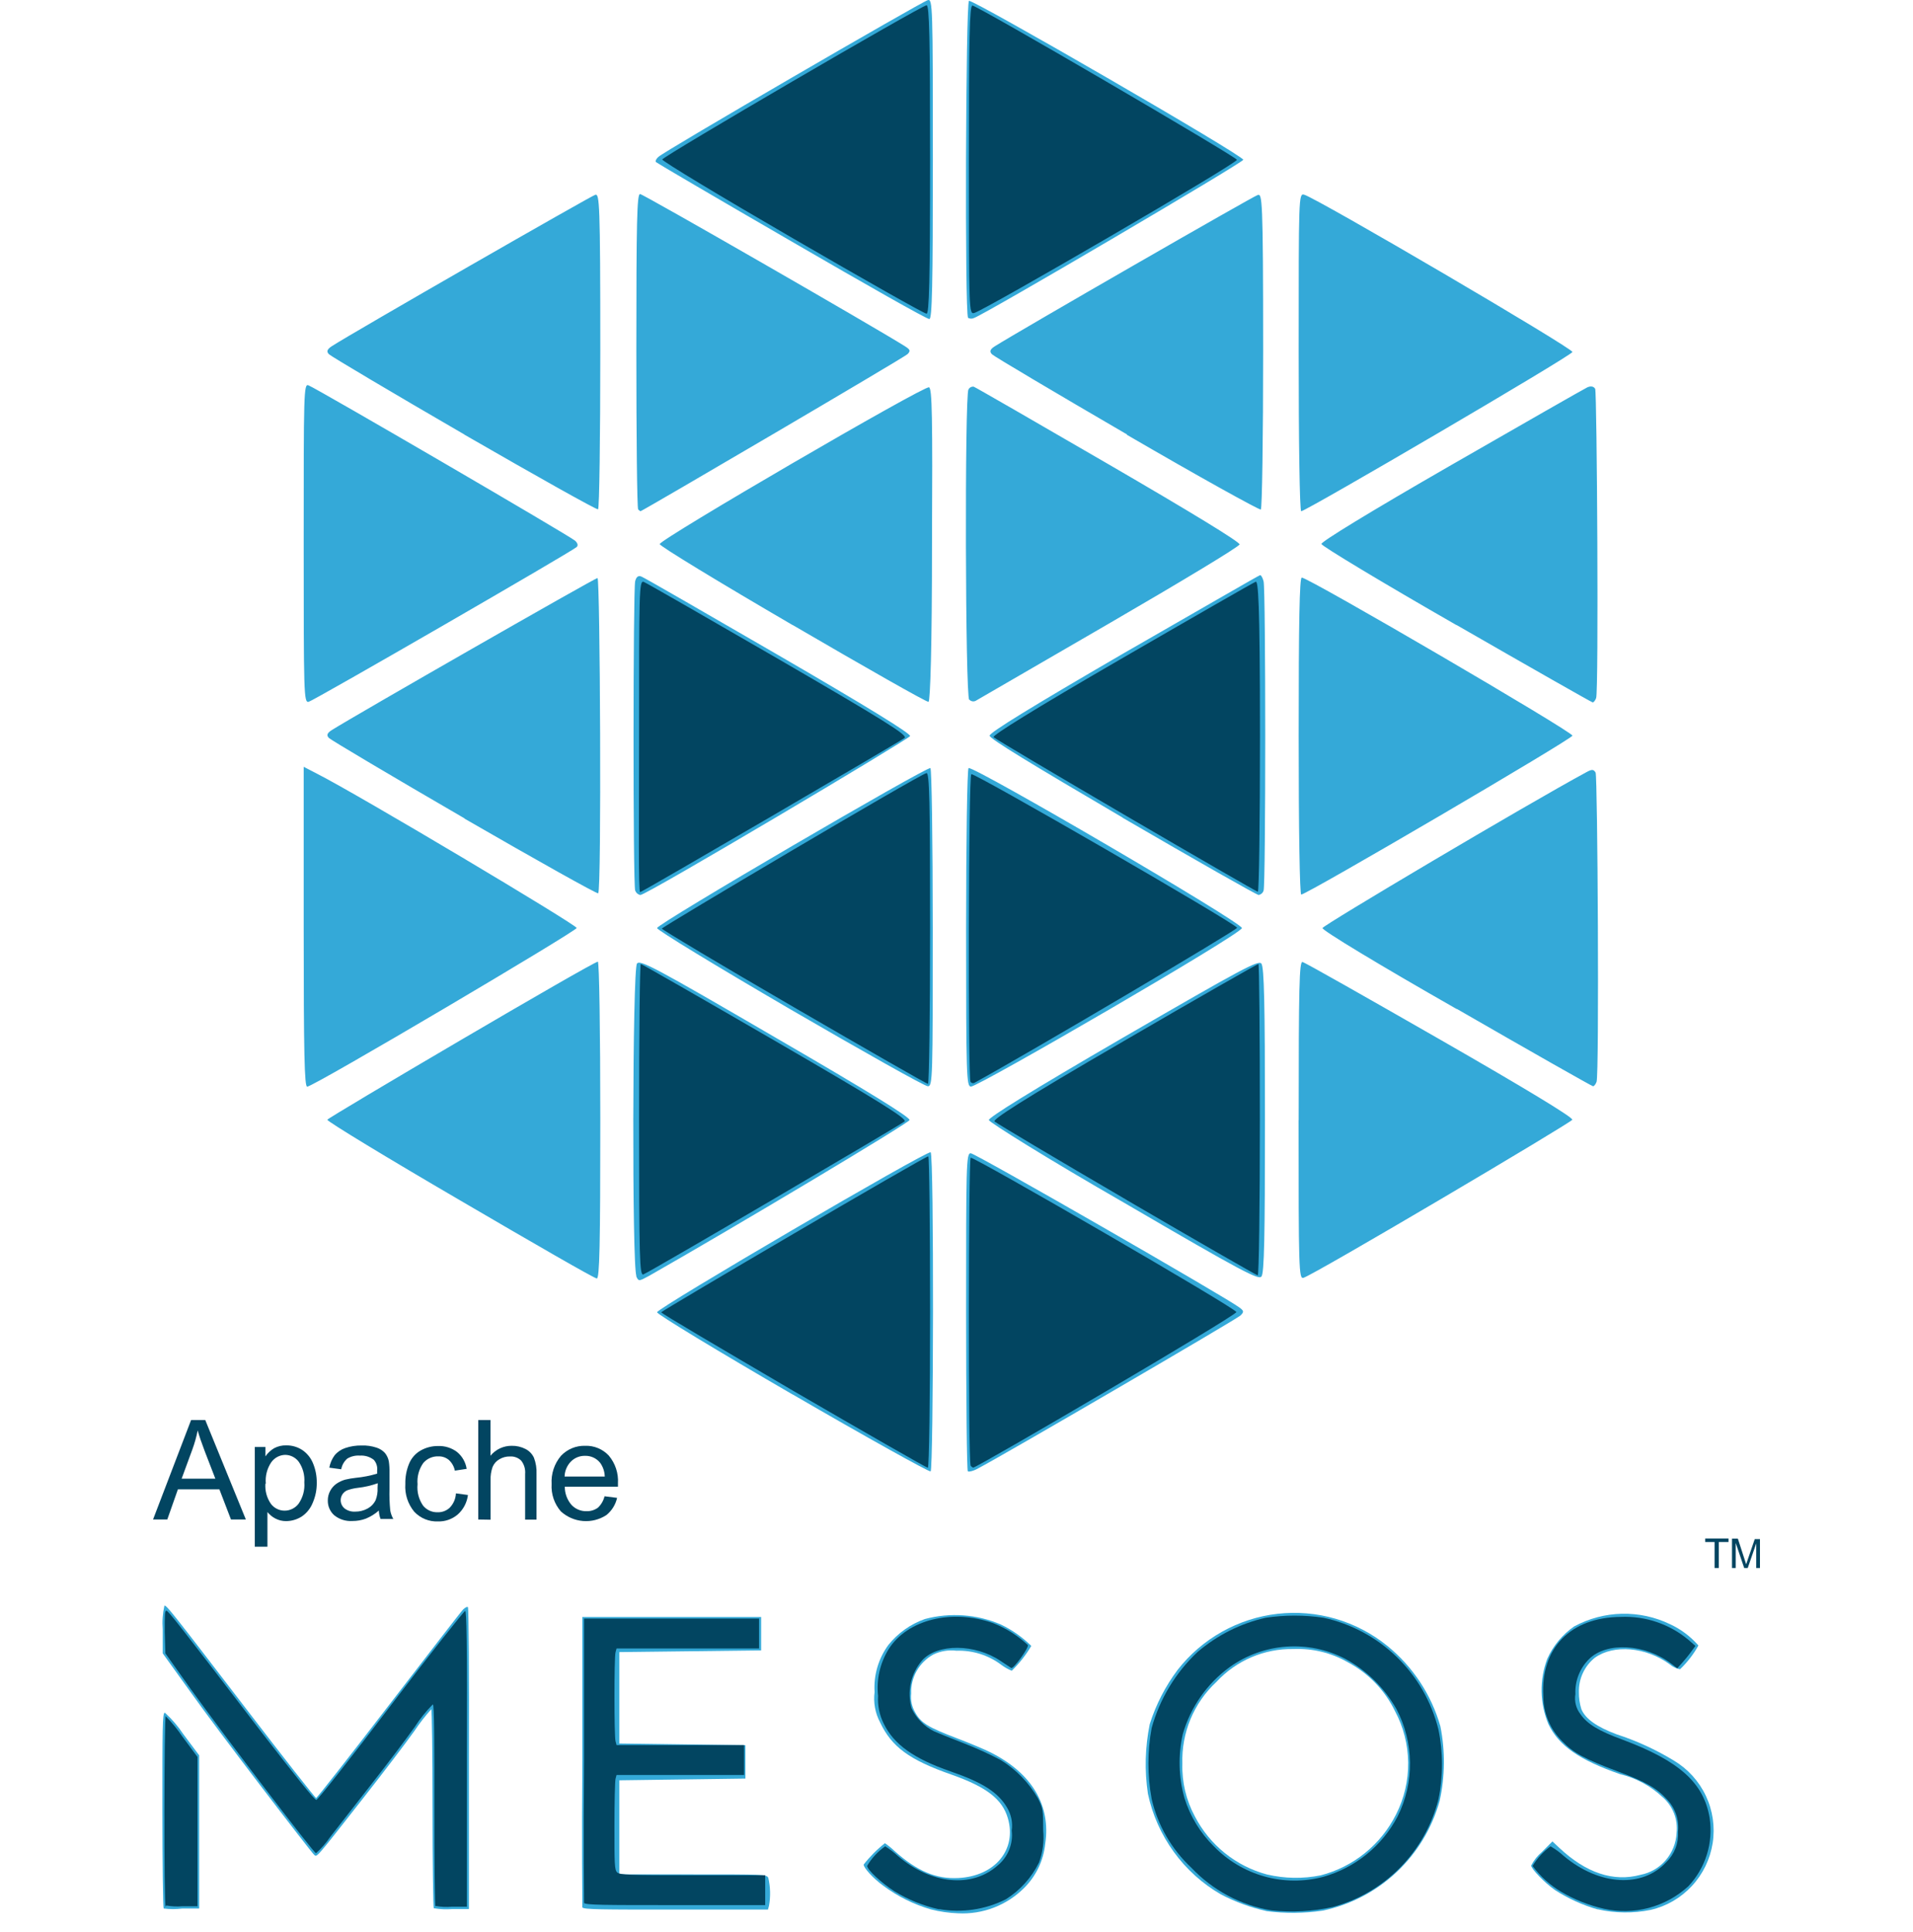<svg xmlns="http://www.w3.org/2000/svg" width="100" height="101" viewBox="0 0 100 101" fill="none"><path d="M41.433 72.901C37.543 70.643 34.348 68.708 34.348 68.602C34.348 68.385 48.463 60.132 48.647 60.238C48.83 60.344 48.797 76.827 48.647 76.921C48.58 76.966 45.312 75.148 41.422 72.89L41.433 72.901ZM50.592 76.916C50.542 76.866 50.503 73.108 50.503 68.552C50.503 60.963 50.503 60.288 50.742 60.288C50.981 60.288 64.08 67.816 64.78 68.346C65.03 68.53 65.035 68.58 64.847 68.769C64.658 68.959 52.287 76.169 51.136 76.76C50.886 76.905 50.642 76.955 50.592 76.916ZM33.27 66.712C33.031 66.266 33.058 50.692 33.297 50.374C33.458 50.157 34.231 50.569 40.522 54.233C45.385 57.054 47.574 58.404 47.546 58.554C47.519 58.705 38.443 64.13 33.936 66.695C33.381 66.996 33.381 66.996 33.247 66.695L33.27 66.712ZM58.761 62.876C54.871 60.645 51.72 58.677 51.692 58.554C51.664 58.431 53.815 57.082 58.717 54.238C64.986 50.608 65.802 50.168 65.941 50.38C66.08 50.592 66.125 52.426 66.125 58.554C66.125 64.682 66.086 66.55 65.941 66.734C65.797 66.918 65.041 66.544 58.761 62.876ZM24.061 62.758C20.237 60.528 17.109 58.627 17.109 58.537C17.109 58.448 31.002 50.274 31.252 50.274C31.324 50.274 31.38 53.898 31.38 58.56C31.38 65.095 31.341 66.846 31.197 66.835C31.052 66.823 27.884 64.994 24.061 62.758ZM67.886 58.554C67.886 51.578 67.92 50.246 68.087 50.291C68.253 50.335 71.421 52.136 75.256 54.333C79.746 56.909 82.213 58.404 82.191 58.537C82.169 58.671 68.698 66.639 68.136 66.801C67.898 66.868 67.881 66.405 67.881 58.56L67.886 58.554ZM15.875 48.45V40.086L16.564 40.443C18.759 41.558 30.146 48.35 30.146 48.512C30.146 48.673 16.397 56.803 16.058 56.809C15.914 56.814 15.875 55.047 15.875 48.45ZM41.3 52.755C37.476 50.525 34.348 48.623 34.348 48.517C34.348 48.294 48.452 40.064 48.636 40.153C48.702 40.198 48.758 43.956 48.758 48.517C48.758 56.324 48.758 56.792 48.502 56.786C48.369 56.803 45.129 54.98 41.3 52.755ZM50.503 48.517C50.503 43.956 50.559 40.203 50.631 40.153C50.859 40.008 64.919 48.216 64.919 48.517C64.919 48.818 51.164 56.798 50.759 56.803C50.52 56.803 50.503 56.318 50.503 48.528V48.517ZM76.145 52.749C72.038 50.408 69.131 48.645 69.131 48.517C69.131 48.389 79.768 42.077 82.941 40.36C83.219 40.209 83.303 40.215 83.408 40.388C83.514 40.56 83.603 56.201 83.458 56.558C83.408 56.686 83.331 56.786 83.275 56.786C83.219 56.786 80.018 54.969 76.156 52.744L76.145 52.749ZM24.278 42.78C20.499 40.588 17.32 38.698 17.203 38.586C17.086 38.475 17.047 38.352 17.342 38.168C18.559 37.399 31.102 30.217 31.235 30.217C31.369 30.217 31.452 46.582 31.269 46.7C31.208 46.739 28.062 44.977 24.283 42.796L24.278 42.78ZM33.203 46.554C33.086 46.253 33.092 30.819 33.203 30.384C33.264 30.15 33.364 30.078 33.525 30.139C33.686 30.2 36.859 32.035 40.683 34.248C45.285 36.919 47.602 38.341 47.574 38.48C47.546 38.62 33.797 46.789 33.475 46.789C33.414 46.778 33.358 46.751 33.31 46.711C33.264 46.671 33.228 46.619 33.208 46.56L33.203 46.554ZM58.683 42.741C53.932 39.953 51.731 38.62 51.731 38.458C51.731 38.297 53.954 36.93 58.756 34.142C62.646 31.912 65.825 30.066 65.875 30.066C65.925 30.066 66.008 30.211 66.052 30.39C66.169 30.819 66.169 46.248 66.052 46.56C66.034 46.618 66.001 46.669 65.956 46.709C65.911 46.749 65.856 46.777 65.797 46.789C65.702 46.789 62.501 44.971 58.678 42.746L58.683 42.741ZM67.886 38.48C67.886 32.531 67.931 30.195 68.048 30.195C68.403 30.195 82.23 38.269 82.197 38.458C82.163 38.648 68.303 46.766 68.02 46.766C67.942 46.766 67.886 43.421 67.886 38.48ZM15.875 28.393C15.875 20.503 15.875 20.029 16.131 20.147C16.547 20.303 29.84 28.048 30.068 28.271C30.202 28.399 30.23 28.522 30.141 28.6C29.874 28.845 16.381 36.64 16.131 36.691C15.88 36.741 15.875 36.267 15.875 28.399V28.393ZM41.439 32.681C37.615 30.451 34.486 28.55 34.486 28.444C34.486 28.198 48.308 20.147 48.563 20.247C48.725 20.308 48.752 21.747 48.719 28.488C48.719 33.78 48.63 36.668 48.536 36.691C48.441 36.713 45.262 34.906 41.439 32.676V32.681ZM50.664 36.585C50.459 36.378 50.425 20.676 50.625 20.358C50.651 20.31 50.69 20.27 50.739 20.244C50.788 20.218 50.843 20.207 50.898 20.213C50.981 20.241 54.149 22.065 57.939 24.267C62.24 26.765 64.819 28.338 64.797 28.46C64.774 28.583 61.696 30.434 57.95 32.609L50.998 36.64C50.943 36.666 50.882 36.673 50.823 36.661C50.764 36.649 50.71 36.618 50.67 36.574L50.664 36.585ZM76.139 32.681C72.249 30.451 69.098 28.55 69.076 28.438C69.053 28.327 71.521 26.81 75.861 24.312C79.613 22.154 82.814 20.325 82.969 20.253C83.125 20.18 83.292 20.174 83.386 20.325C83.481 20.476 83.575 36.139 83.436 36.495C83.386 36.624 83.308 36.724 83.253 36.718C83.197 36.713 79.996 34.89 76.134 32.67L76.139 32.681ZM24.278 22.717C20.499 20.526 17.32 18.636 17.203 18.524C17.086 18.413 17.047 18.29 17.342 18.1C18.453 17.381 30.902 10.238 31.119 10.182C31.335 10.127 31.38 10.517 31.38 18.334C31.38 22.857 31.33 26.587 31.263 26.626C31.197 26.665 28.057 24.903 24.278 22.723V22.717ZM33.358 26.62C33.303 26.565 33.264 22.84 33.264 18.334C33.264 11.56 33.297 10.143 33.458 10.143C33.62 10.143 45.729 17.108 47.296 18.095C47.585 18.279 47.608 18.34 47.441 18.513C47.274 18.686 33.564 26.726 33.481 26.726C33.435 26.702 33.393 26.67 33.358 26.631V26.62ZM58.922 22.717C55.149 20.52 51.97 18.636 51.859 18.524C51.748 18.413 51.703 18.29 51.998 18.106C53.287 17.292 65.519 10.255 65.747 10.193C65.975 10.132 66.03 10.244 66.03 18.34C66.03 22.862 65.975 26.598 65.908 26.637C65.841 26.676 62.668 24.92 58.895 22.723L58.922 22.717ZM67.886 18.407C67.886 10.266 67.886 10.104 68.17 10.177C68.809 10.344 82.23 18.212 82.197 18.401C82.163 18.591 68.264 26.726 68.02 26.726C67.936 26.726 67.886 22.99 67.886 18.407ZM41.383 12.625C37.526 10.394 34.337 8.521 34.292 8.476C34.248 8.431 34.292 8.309 34.425 8.197C34.675 7.93 48.163 0.101 48.502 0.006C48.752 -0.061 48.764 0.313 48.764 8.314C48.764 14.955 48.725 16.678 48.58 16.678C48.436 16.678 45.234 14.861 41.383 12.625ZM50.603 16.6C50.431 16.427 50.481 0.151 50.653 0.045C50.825 -0.061 64.991 8.125 64.991 8.353C64.991 8.493 51.609 16.36 50.931 16.617C50.88 16.644 50.824 16.658 50.767 16.658C50.71 16.658 50.654 16.644 50.603 16.617V16.6Z" fill="#34A9D8"></path><path d="M41.478 72.717C37.676 70.487 34.564 68.663 34.564 68.602C34.564 68.541 48.341 60.45 48.525 60.45C48.575 60.45 48.619 64.113 48.619 68.591C48.619 73.068 48.569 76.732 48.502 76.732C48.436 76.732 45.279 74.925 41.478 72.717ZM50.742 76.62C50.603 76.481 50.625 60.612 50.742 60.522C50.859 60.433 64.63 68.401 64.63 68.591C64.63 68.781 51.07 76.726 50.87 76.726C50.821 76.704 50.778 76.672 50.742 76.632V76.62ZM33.408 58.554C33.408 54.093 33.447 50.396 33.497 50.396C33.547 50.396 36.709 52.209 40.527 54.422C46.007 57.601 47.43 58.487 47.285 58.627C47.141 58.766 33.998 66.483 33.631 66.623C33.436 66.701 33.408 65.792 33.408 58.554ZM58.906 62.736C55.199 60.573 52.087 58.721 51.987 58.627C51.887 58.532 53.209 57.634 58.75 54.422C62.574 52.192 65.736 50.396 65.78 50.396C65.825 50.396 65.858 54.06 65.858 58.537C65.858 63.015 65.808 66.678 65.747 66.673C65.686 66.667 62.607 64.9 58.9 62.736H58.906ZM41.517 52.666C37.732 50.469 34.62 48.612 34.598 48.545C34.575 48.478 48.013 40.516 48.43 40.415C48.586 40.376 48.619 41.86 48.619 48.517C48.619 52.978 48.569 56.664 48.508 56.664C48.447 56.664 45.301 54.863 41.517 52.666ZM50.736 56.569C50.592 56.424 50.625 40.56 50.775 40.471C50.925 40.382 64.591 48.278 64.669 48.501C64.702 48.601 53.721 55.08 50.925 56.614C50.894 56.626 50.859 56.628 50.827 56.62C50.794 56.612 50.764 56.594 50.742 56.569H50.736ZM33.408 38.48C33.408 30.959 33.408 30.334 33.647 30.418C33.781 30.468 36.943 32.286 40.683 34.449C46.157 37.627 47.458 38.43 47.291 38.575C47.124 38.72 33.564 46.638 33.464 46.638C33.364 46.638 33.408 42.941 33.408 38.48ZM58.861 42.646C55.132 40.466 52.015 38.62 51.937 38.536C51.859 38.453 54.01 37.103 58.606 34.444C62.351 32.274 65.519 30.457 65.641 30.412C65.763 30.367 65.864 31.226 65.864 38.48C65.864 42.941 65.814 46.633 65.752 46.621C65.691 46.61 62.59 44.826 58.861 42.646ZM41.417 12.441C37.654 10.26 34.598 8.415 34.62 8.337C34.675 8.158 48.18 0.279 48.436 0.274C48.58 0.274 48.619 1.98 48.619 8.337C48.619 14.693 48.569 16.405 48.436 16.399C48.302 16.394 45.179 14.621 41.417 12.441ZM50.647 8.37C50.647 1.997 50.686 0.285 50.831 0.29C51.087 0.29 64.602 8.181 64.658 8.353C64.713 8.526 51.464 16.221 50.931 16.36C50.653 16.439 50.647 16.333 50.647 8.37Z" fill="#024561"></path><path d="M48.658 99.817C47.767 99.559 46.93 99.143 46.185 98.59C45.629 98.188 45.146 97.642 45.146 97.475C45.47 97.059 45.843 96.685 46.257 96.359C46.441 96.483 46.614 96.623 46.774 96.778C47.952 97.826 48.936 98.239 50.108 98.177C52.015 98.077 53.159 96.694 52.687 95.06C52.398 94.056 51.575 93.421 49.742 92.774C47.519 91.999 46.607 91.313 46.007 90.042C45.749 89.557 45.648 89.003 45.718 88.458C45.663 87.58 45.917 86.71 46.435 85.999C46.933 85.375 47.595 84.904 48.347 84.639C49.668 84.286 51.069 84.388 52.326 84.929C52.911 85.211 53.446 85.588 53.91 86.044C53.629 86.521 53.285 86.958 52.887 87.343C52.689 87.261 52.503 87.154 52.331 87.025C51.658 86.523 50.835 86.266 49.997 86.295C49.587 86.244 49.17 86.312 48.797 86.49C48.431 86.688 48.128 86.984 47.922 87.346C47.715 87.707 47.614 88.12 47.63 88.536C47.592 88.879 47.666 89.226 47.841 89.523C48.147 90.081 48.536 90.304 50.008 90.867C50.709 91.135 51.509 91.469 51.787 91.614C53.943 92.701 54.938 94.369 54.638 96.393C54.547 97.268 54.156 98.084 53.532 98.701C53.082 99.15 52.543 99.499 51.951 99.726C51.358 99.954 50.725 100.055 50.092 100.023C49.608 100.006 49.127 99.937 48.658 99.817Z" fill="#34A9D8"></path><path d="M75.294 90.248C74.823 88.591 73.852 87.121 72.516 86.038C71.717 85.392 70.799 84.912 69.814 84.625C68.829 84.338 67.797 84.25 66.777 84.367C65.758 84.483 64.772 84.802 63.877 85.305C62.982 85.807 62.195 86.483 61.562 87.293C60.918 88.151 60.424 89.112 60.101 90.137C59.858 91.334 59.826 92.564 60.006 93.772C60.239 94.869 60.7 95.904 61.357 96.811C62.015 97.718 62.855 98.476 63.824 99.036C64.583 99.432 65.39 99.726 66.225 99.911C67.194 100.036 68.176 100.026 69.142 99.883C70.588 99.581 71.922 98.886 73.001 97.874C74.079 96.862 74.859 95.573 75.256 94.146C75.539 92.863 75.552 91.536 75.294 90.248ZM72.983 94.843C72.591 95.627 72.036 96.319 71.356 96.87C70.675 97.421 69.884 97.819 69.037 98.038C68.109 98.225 67.152 98.209 66.23 97.993C65.427 97.778 64.676 97.397 64.028 96.875C63.379 96.353 62.846 95.701 62.462 94.96C62.005 94.116 61.779 93.165 61.807 92.205C61.78 91.406 61.925 90.611 62.232 89.873C62.539 89.135 63 88.472 63.585 87.928C64.099 87.373 64.724 86.932 65.419 86.635C66.115 86.338 66.864 86.192 67.62 86.206C68.606 86.164 69.585 86.401 70.443 86.891C71.523 87.46 72.394 88.361 72.927 89.462C73.367 90.288 73.601 91.209 73.611 92.145C73.621 93.082 73.405 94.007 72.983 94.843Z" fill="#34A9D8"></path><path d="M83.508 99.817C82.722 99.592 81.973 99.252 81.285 98.807C80.73 98.422 80.04 97.692 80.04 97.525C80.178 97.256 80.367 97.017 80.596 96.822L81.152 96.265L81.496 96.588C82.903 97.915 84.342 98.395 85.759 98.01C86.271 97.91 86.734 97.641 87.075 97.246C87.417 96.85 87.617 96.352 87.643 95.83C87.683 95.476 87.635 95.118 87.504 94.787C87.374 94.457 87.163 94.164 86.893 93.934C86.274 93.358 85.518 92.95 84.698 92.752C82.564 92.01 81.491 91.269 80.946 90.142C80.489 89.053 80.465 87.83 80.88 86.724C81.185 86.038 81.674 85.449 82.291 85.023C83.057 84.61 83.909 84.385 84.778 84.364C85.647 84.344 86.509 84.529 87.293 84.906C87.863 85.168 88.37 85.548 88.782 86.022C88.528 86.483 88.203 86.903 87.821 87.265C87.615 87.224 87.423 87.13 87.265 86.992C86.026 86.1 84.37 85.955 83.375 86.657C83.104 86.873 82.887 87.149 82.742 87.464C82.596 87.778 82.526 88.123 82.536 88.469C82.533 88.768 82.576 89.065 82.664 89.35C82.869 89.852 83.469 90.276 84.492 90.661C85.544 91.001 86.553 91.464 87.499 92.038C88.228 92.472 88.811 93.114 89.172 93.883C89.534 94.652 89.657 95.513 89.527 96.353C89.396 97.193 89.018 97.975 88.44 98.597C87.863 99.219 87.113 99.654 86.287 99.844C85.369 100.032 84.421 100.021 83.508 99.811V99.817Z" fill="#34A9D8"></path><path d="M8.556 99.772C8.522 99.738 8.489 97.419 8.489 94.62C8.489 90.343 8.489 89.534 8.617 89.534C8.982 89.865 9.305 90.239 9.578 90.65L10.412 91.765V95.768V99.772H9.539C9.213 99.814 8.882 99.814 8.556 99.772Z" fill="#34A9D8"></path><path d="M22.677 99.772C22.644 99.738 22.61 97.38 22.61 94.531C22.61 91.681 22.577 89.356 22.544 89.356C22.228 89.706 21.938 90.079 21.677 90.471C21.238 91.09 20.048 92.651 19.037 93.939C16.436 97.257 16.575 97.095 16.414 96.956C16.253 96.817 11.334 90.404 9.901 88.374L8.506 86.434V85.185C8.473 84.767 8.503 84.346 8.595 83.936C8.722 83.936 8.967 84.243 12.885 89.356C14.841 91.91 16.481 93.995 16.525 93.995C16.57 93.995 18.276 91.815 20.321 89.155C22.366 86.495 24.116 84.226 24.211 84.137C24.305 84.048 24.422 83.975 24.461 84.02C24.5 84.064 24.528 87.627 24.511 91.949V99.8H23.639C23.325 99.826 23.01 99.812 22.699 99.761L22.677 99.772Z" fill="#34A9D8"></path><path d="M30.441 99.716C30.441 99.655 30.407 96.209 30.441 92.066V84.533H39.788V86.278L36.081 86.323L32.375 86.367V91.146L35.67 91.19L38.966 91.235V92.98L35.67 93.025L32.375 93.07V95.529V97.988H36.22C39.927 97.988 40.072 97.988 40.161 98.166C40.272 98.643 40.285 99.139 40.2 99.621L40.144 99.828H35.287C31.53 99.828 30.474 99.828 30.441 99.711V99.716Z" fill="#34A9D8"></path><path d="M49.097 99.817C48.264 99.632 47.468 99.31 46.741 98.863C46.085 98.439 45.329 97.748 45.329 97.541C45.567 97.137 45.889 96.789 46.274 96.521C46.515 96.673 46.742 96.846 46.952 97.04C48.675 98.506 50.809 98.713 52.142 97.53C52.411 97.312 52.62 97.03 52.75 96.709C52.88 96.388 52.927 96.04 52.887 95.696C52.947 95.276 52.858 94.848 52.637 94.486C52.176 93.705 51.376 93.187 49.697 92.607C47.769 91.938 46.735 91.202 46.202 90.12C45.974 89.668 45.871 89.164 45.901 88.659C45.806 87.802 46.002 86.937 46.457 86.206C47.43 84.672 49.753 84.092 51.909 84.85C52.584 85.114 53.202 85.504 53.732 85.999C53.787 86.144 52.97 87.27 52.859 87.198L52.303 86.83C50.975 85.932 49.008 85.915 48.208 86.796C47.914 87.135 47.71 87.542 47.613 87.981C47.516 88.419 47.529 88.874 47.652 89.306C47.899 89.829 48.314 90.253 48.83 90.51C48.991 90.583 49.708 90.873 50.425 91.151C51.069 91.401 51.698 91.688 52.309 92.01C53.116 92.506 53.786 93.196 54.26 94.017C54.521 94.542 54.532 94.62 54.532 95.69C54.587 96.257 54.513 96.829 54.315 97.363C53.928 98.157 53.325 98.826 52.576 99.292C51.501 99.832 50.281 100.011 49.097 99.805V99.817Z" fill="#024561"></path><path d="M75.189 90.399C74.83 88.962 74.078 87.655 73.017 86.625C71.956 85.596 70.63 84.884 69.187 84.572C68.185 84.423 67.166 84.423 66.164 84.572C64.852 84.869 63.631 85.481 62.607 86.356C61.455 87.436 60.623 88.814 60.201 90.337C59.977 91.563 59.977 92.82 60.201 94.045C60.52 95.425 61.244 96.678 62.279 97.642C63.397 98.826 64.871 99.609 66.475 99.872C67.543 99.984 68.621 99.924 69.67 99.694C71.004 99.334 72.218 98.624 73.188 97.637C74.158 96.65 74.849 95.422 75.189 94.079C75.443 92.865 75.443 91.612 75.189 90.399ZM73.06 94.954C72.661 95.719 72.109 96.394 71.44 96.938C70.772 97.481 69.999 97.882 69.17 98.116C68.162 98.382 67.101 98.375 66.096 98.095C65.091 97.814 64.179 97.271 63.452 96.521C62.742 95.82 62.215 94.954 61.918 94.001C61.611 92.91 61.581 91.76 61.829 90.655C62.234 89.244 63.099 88.009 64.285 87.148C65.153 86.528 66.174 86.16 67.237 86.084C68.299 86.007 69.362 86.225 70.309 86.713C71.432 87.319 72.362 88.229 72.994 89.339C73.45 90.202 73.694 91.162 73.705 92.139C73.717 93.115 73.496 94.081 73.06 94.954Z" fill="#024561"></path><path d="M83.831 99.783C83.049 99.604 82.299 99.305 81.608 98.897C81.024 98.552 80.516 98.093 80.113 97.547C80.354 97.145 80.674 96.797 81.052 96.521C81.302 96.664 81.534 96.834 81.747 97.028C83.614 98.59 85.87 98.701 87.109 97.341C87.319 97.138 87.481 96.891 87.586 96.619C87.691 96.346 87.735 96.054 87.715 95.763C87.748 95.46 87.716 95.154 87.62 94.865C87.524 94.577 87.367 94.312 87.159 94.09C86.604 93.482 86.076 93.17 84.57 92.607C82.841 91.96 82.236 91.631 81.658 91.023C81.347 90.716 81.1 90.351 80.932 89.948C80.763 89.545 80.675 89.113 80.674 88.676C80.529 86.15 82.097 84.549 84.731 84.527C86.012 84.474 87.267 84.899 88.254 85.72L88.627 86.044L88.382 86.378C88.249 86.562 88.032 86.824 87.904 86.964L87.676 87.215L87.371 86.981C86.004 85.932 83.981 85.821 83.064 86.735C82.824 86.973 82.637 87.259 82.515 87.574C82.392 87.889 82.337 88.226 82.352 88.564C82.321 88.75 82.329 88.94 82.376 89.123C82.423 89.305 82.508 89.476 82.625 89.624C82.975 90.125 83.569 90.488 84.787 90.934C87.776 92.049 89.066 93.192 89.371 95.049C89.466 95.688 89.415 96.34 89.223 96.956C89.03 97.572 88.701 98.136 88.26 98.606C87.671 99.146 86.96 99.535 86.189 99.74C85.418 99.945 84.609 99.959 83.831 99.783Z" fill="#024561"></path><path d="M8.661 99.677C8.561 99.577 8.584 89.718 8.661 89.718C8.984 90.046 9.276 90.403 9.534 90.783L10.323 91.848V95.752V99.655H9.539C9.257 99.68 8.973 99.667 8.695 99.616L8.661 99.677Z" fill="#024561"></path><path d="M22.766 99.677C22.727 99.638 22.705 97.251 22.705 94.369C22.705 91.246 22.705 89.116 22.627 89.099C22.267 89.462 21.947 89.862 21.671 90.293C21.193 90.962 20.148 92.345 19.348 93.359C18.548 94.374 17.609 95.59 17.253 96.042C17.042 96.35 16.796 96.633 16.52 96.883C16.408 96.883 11.885 90.956 10.001 88.341L8.645 86.434L8.611 85.319C8.611 84.404 8.611 84.204 8.7 84.204C8.789 84.204 9.317 84.867 13.669 90.555C15.397 92.785 16.447 94.112 16.536 94.096C16.625 94.079 18.37 91.865 20.426 89.161C22.483 86.456 24.25 84.232 24.317 84.215C24.383 84.198 24.428 85.743 24.405 91.927V99.677H23.622C23.338 99.704 23.052 99.691 22.772 99.638L22.766 99.677Z" fill="#024561"></path><path d="M30.53 99.621C30.53 99.56 30.496 96.159 30.53 92.06V84.616H39.677V86.178H35.954H32.23L32.175 86.384C32.102 86.652 32.102 90.755 32.175 91.023L32.23 91.23H35.565H38.899V92.791H35.565H32.23L32.175 92.997C32.147 93.109 32.119 94.224 32.119 95.473C32.119 97.413 32.119 97.759 32.264 97.887C32.408 98.016 32.875 98.032 36.204 98.032H39.999V99.594H35.298C31.608 99.594 30.569 99.594 30.535 99.476L30.53 99.621Z" fill="#024561"></path><path d="M8 79.436L9.99 74.234H10.729L12.852 79.436H12.074L11.468 77.858H9.3L8.745 79.436H8ZM9.495 77.301H11.257L10.701 75.862C10.534 75.423 10.412 75.063 10.334 74.78C10.267 75.118 10.174 75.45 10.056 75.773L9.495 77.301Z" fill="#024561"></path><path d="M13.318 80.858V75.644H13.874V76.135C13.994 75.96 14.152 75.813 14.335 75.706C14.529 75.604 14.745 75.554 14.963 75.561C15.266 75.556 15.562 75.643 15.814 75.812C16.065 75.985 16.258 76.23 16.369 76.514C16.497 76.829 16.562 77.167 16.558 77.507C16.564 77.865 16.494 78.221 16.353 78.55C16.239 78.844 16.04 79.096 15.78 79.275C15.533 79.434 15.246 79.519 14.952 79.52C14.759 79.521 14.568 79.475 14.397 79.386C14.236 79.303 14.094 79.187 13.98 79.046V80.858H13.318ZM13.874 77.552C13.844 77.934 13.948 78.315 14.169 78.628C14.253 78.736 14.361 78.823 14.485 78.883C14.608 78.943 14.743 78.974 14.88 78.973C15.021 78.973 15.16 78.94 15.286 78.877C15.412 78.814 15.522 78.723 15.608 78.611C15.834 78.285 15.94 77.891 15.908 77.496C15.937 77.112 15.833 76.73 15.614 76.414C15.531 76.304 15.425 76.215 15.302 76.153C15.18 76.091 15.045 76.058 14.908 76.057C14.766 76.06 14.628 76.096 14.502 76.162C14.377 76.228 14.268 76.322 14.185 76.436C13.959 76.768 13.857 77.169 13.896 77.568L13.874 77.552Z" fill="#024561"></path><path d="M19.804 78.968C19.602 79.147 19.371 79.29 19.12 79.392C18.896 79.475 18.659 79.516 18.42 79.514C18.077 79.537 17.738 79.43 17.47 79.213C17.361 79.116 17.276 78.996 17.218 78.862C17.16 78.729 17.133 78.584 17.136 78.438C17.135 78.261 17.179 78.086 17.264 77.931C17.343 77.784 17.455 77.657 17.592 77.563C17.732 77.468 17.885 77.396 18.048 77.351C18.231 77.308 18.416 77.276 18.604 77.256C18.98 77.22 19.352 77.147 19.715 77.038C19.715 76.949 19.715 76.894 19.715 76.871C19.727 76.771 19.717 76.669 19.686 76.573C19.655 76.477 19.605 76.388 19.537 76.314C19.331 76.155 19.074 76.078 18.815 76.096C18.583 76.078 18.352 76.132 18.153 76.252C17.987 76.397 17.876 76.593 17.837 76.81L17.214 76.726C17.256 76.492 17.351 76.271 17.492 76.079C17.638 75.903 17.831 75.772 18.048 75.7C18.321 75.607 18.609 75.562 18.898 75.567C19.164 75.557 19.429 75.595 19.682 75.678C19.852 75.732 20.005 75.83 20.126 75.962C20.227 76.089 20.296 76.238 20.326 76.397C20.354 76.593 20.365 76.791 20.36 76.988V77.841C20.35 78.214 20.363 78.586 20.399 78.957C20.426 79.115 20.481 79.268 20.56 79.408H19.893C19.839 79.267 19.809 79.119 19.804 78.968ZM19.748 77.54C19.412 77.66 19.064 77.74 18.709 77.78C18.52 77.801 18.333 77.844 18.153 77.908C18.052 77.951 17.964 78.023 17.903 78.115C17.827 78.228 17.795 78.366 17.813 78.502C17.832 78.638 17.899 78.762 18.003 78.851C18.162 78.974 18.359 79.035 18.559 79.024C18.788 79.028 19.014 78.972 19.215 78.862C19.398 78.763 19.546 78.609 19.637 78.421C19.715 78.217 19.75 77.999 19.737 77.78L19.748 77.54Z" fill="#024561"></path><path d="M23.833 78.07L24.461 78.154C24.413 78.545 24.226 78.906 23.933 79.169C23.644 79.417 23.274 79.548 22.894 79.537C22.663 79.546 22.433 79.506 22.219 79.418C22.005 79.331 21.813 79.198 21.654 79.029C21.319 78.624 21.152 78.105 21.188 77.579C21.179 77.212 21.247 76.848 21.388 76.509C21.509 76.218 21.725 75.977 21.999 75.823C22.273 75.671 22.581 75.592 22.894 75.594C23.253 75.58 23.607 75.69 23.894 75.907C24.163 76.129 24.341 76.442 24.394 76.788L23.777 76.882C23.735 76.668 23.626 76.473 23.466 76.325C23.311 76.194 23.113 76.127 22.91 76.135C22.762 76.13 22.615 76.159 22.48 76.219C22.344 76.278 22.223 76.368 22.127 76.481C21.898 76.805 21.792 77.2 21.827 77.596C21.788 77.99 21.891 78.386 22.116 78.711C22.207 78.823 22.323 78.912 22.454 78.972C22.585 79.032 22.728 79.061 22.872 79.057C23.102 79.065 23.328 78.983 23.5 78.828C23.701 78.626 23.82 78.356 23.833 78.07Z" fill="#024561"></path><path d="M25 79.436V74.234H25.639V76.102C25.774 75.938 25.944 75.806 26.136 75.716C26.329 75.626 26.539 75.581 26.751 75.583C27.002 75.578 27.25 75.636 27.473 75.751C27.666 75.849 27.821 76.01 27.912 76.208C28.014 76.478 28.06 76.767 28.046 77.055V79.442H27.451V77.055C27.473 76.805 27.4 76.556 27.245 76.358C27.169 76.283 27.077 76.225 26.977 76.188C26.876 76.15 26.769 76.134 26.662 76.141C26.466 76.135 26.274 76.186 26.106 76.286C25.946 76.376 25.821 76.518 25.75 76.687C25.671 76.911 25.635 77.147 25.645 77.384V79.447L25 79.436Z" fill="#024561"></path><path d="M31.602 78.221L32.258 78.304C32.179 78.658 31.983 78.974 31.702 79.202C31.34 79.439 30.909 79.55 30.478 79.515C30.047 79.481 29.639 79.304 29.318 79.012C28.977 78.619 28.803 78.106 28.835 77.585C28.802 77.048 28.977 76.518 29.324 76.107C29.486 75.935 29.683 75.799 29.901 75.709C30.12 75.618 30.355 75.576 30.591 75.583C30.821 75.575 31.05 75.616 31.263 75.705C31.476 75.793 31.668 75.927 31.825 76.096C32.164 76.499 32.336 77.019 32.303 77.546C32.303 77.585 32.303 77.641 32.303 77.719H29.524C29.521 78.069 29.646 78.407 29.874 78.672C29.974 78.779 30.096 78.864 30.231 78.92C30.366 78.977 30.511 79.005 30.657 79.001C30.872 79.008 31.083 78.944 31.258 78.817C31.427 78.656 31.547 78.448 31.602 78.221ZM29.513 77.189H31.613C31.607 76.933 31.524 76.684 31.374 76.475C31.28 76.357 31.16 76.262 31.023 76.198C30.886 76.135 30.736 76.103 30.585 76.107C30.448 76.104 30.313 76.128 30.186 76.179C30.058 76.23 29.943 76.306 29.846 76.403C29.64 76.613 29.521 76.894 29.513 77.189Z" fill="#024561"></path><path d="M89.627 81.973V80.613H89.138V80.429H90.355V80.613H89.849V81.973H89.627Z" fill="#024561"></path><path d="M90.538 81.973V80.434H90.844L91.205 81.549L91.278 81.778L91.361 81.533L91.728 80.462H92V81.973H91.805V80.685L91.361 81.973H91.177L90.733 80.663V81.973H90.538Z" fill="#024561"></path></svg>